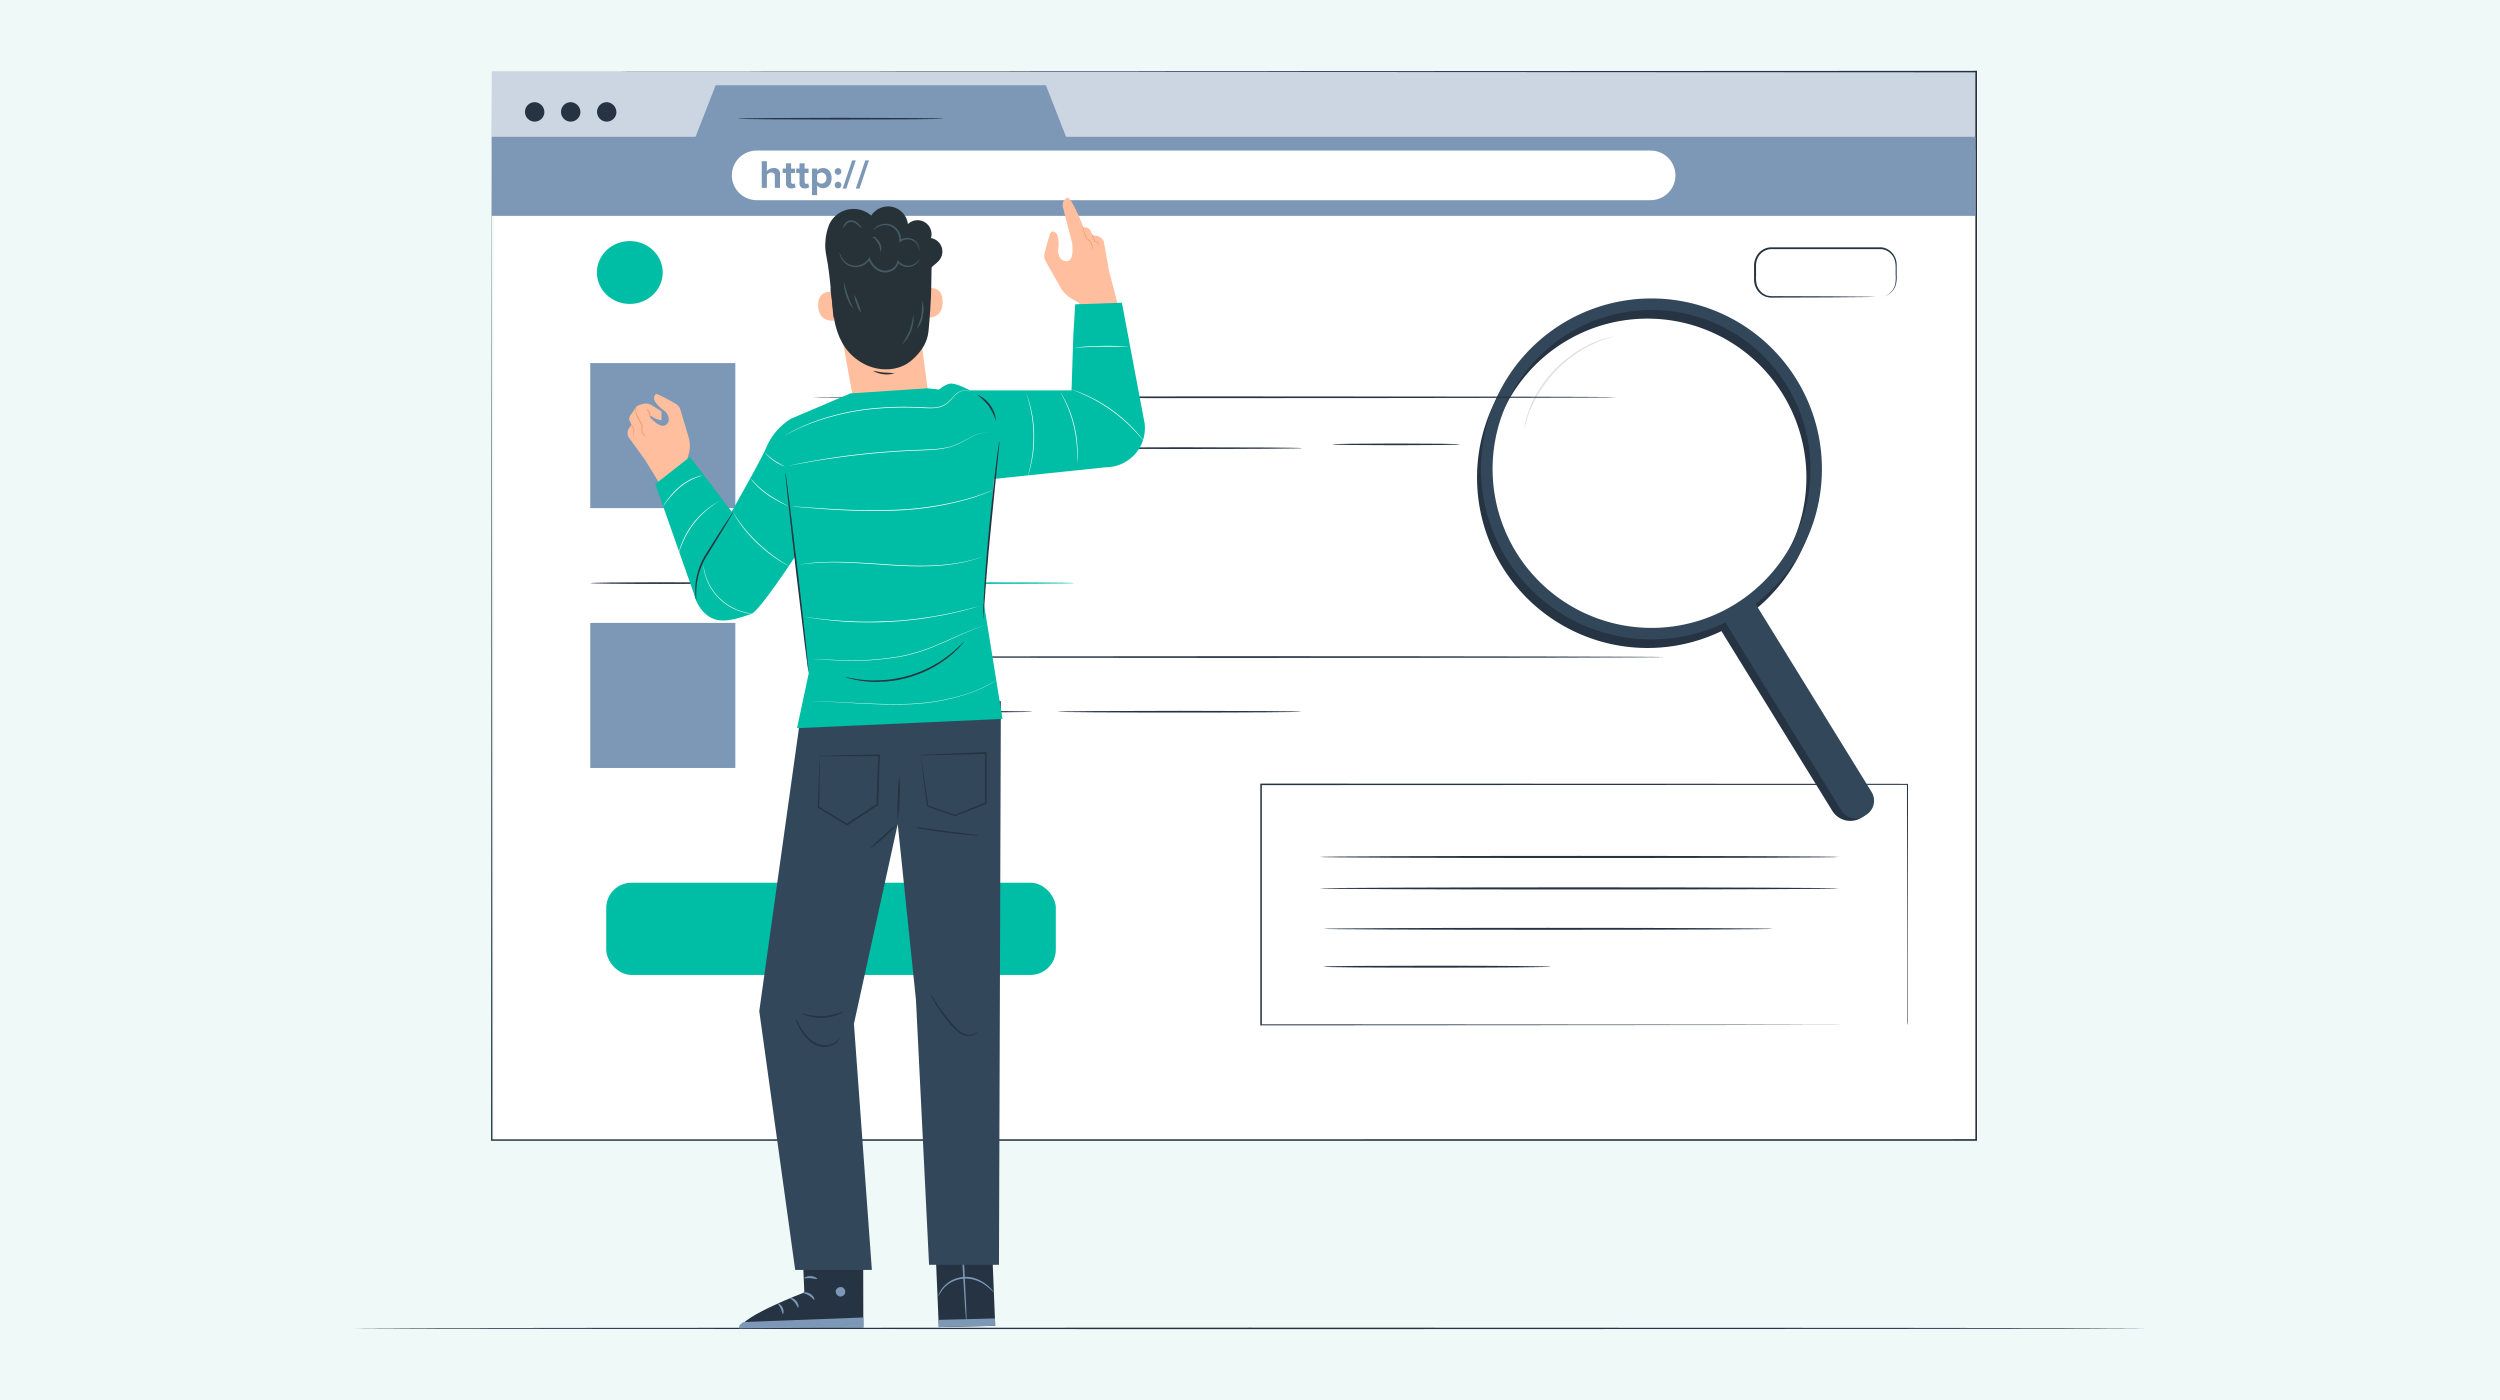<svg id="Layer_1" data-name="Layer 1" xmlns="http://www.w3.org/2000/svg" viewBox="0 0 750 420"><defs><style>.cls-1{fill:#eff9f8;}.cls-2{fill:#fff;}.cls-3{fill:#cbd6e2;}.cls-4{fill:#253342;}.cls-5{fill:#00bda5;}.cls-6{fill:#33475b;}.cls-7{fill:#e0e0e0;}.cls-8{fill:#7c98b6;}.cls-9{fill:#ffbe9d;}.cls-10{fill:#eb996e;}.cls-11{opacity:0.3;}.cls-12{fill:#263238;}.cls-13{fill:#455a64;}</style></defs><rect class="cls-1" width="750" height="420"/><rect class="cls-2" x="148.1" y="21.47" width="445.32" height="320.56"/><rect class="cls-3" x="147.54" y="21.47" width="445.32" height="23.69"/><path class="cls-4" d="M163.31,33.75a2.91,2.91,0,1,1-2.9-3.09,3,3,0,0,1,2.9,3.08Z"/><path class="cls-4" d="M174.12,33.75a2.91,2.91,0,1,1-2.91-3.09,3,3,0,0,1,2.91,3.07Z"/><path class="cls-4" d="M184.93,33.75A2.91,2.91,0,1,1,182,30.66a3,3,0,0,1,2.91,3.07Z"/><path class="cls-4" d="M564.05,89.14a4.49,4.49,0,0,0,1-.18,4.9,4.9,0,0,0,2.5-1.63,5.13,5.13,0,0,0,1-2,10.69,10.69,0,0,0,.16-2.71c-.13-1.93.43-4.4-1.22-6.27a4.53,4.53,0,0,0-3.1-1.61h-33a4.59,4.59,0,0,0-4.06,2.64,5.46,5.46,0,0,0-.51,2.54v2.72a10.08,10.08,0,0,0,.16,2.57,4.92,4.92,0,0,0,1.14,2.12A4.55,4.55,0,0,0,530,88.62a7,7,0,0,0,2.27.22l16.55.06,11.15.1,3,.06h0l-3,.06-11.15.1-16.55.06a7.11,7.11,0,0,1-2.43-.23,5.19,5.19,0,0,1-2.16-1.39,5.49,5.49,0,0,1-1.28-2.37,5.41,5.41,0,0,1-.18-1.39V80a5.91,5.91,0,0,1,.57-2.81,5.12,5.12,0,0,1,4.57-3H564.4A5,5,0,0,1,567.76,76,5.41,5.41,0,0,1,569,79.33v3.18a10,10,0,0,1-.21,2.78,5.06,5.06,0,0,1-1.09,2.06,4.74,4.74,0,0,1-2.64,1.59A3.19,3.19,0,0,1,564.05,89.14Z"/><rect class="cls-5" x="181.87" y="264.82" width="134.87" height="27.66" rx="7.58"/><path class="cls-4" d="M147.54,21.47l445.33-.22h.23v321h-.25l-445.33,0h-.2V342c.13-194.58.2-318.89.2-320.56,0,1.67.09,126,.21,320.56l-.21-.2,445.33-.05-.24.25V21.47l.22.23Z"/><path class="cls-4" d="M551.64,257.09c0,.18-34.89.32-77.9.32s-77.91-.14-77.91-.32,34.88-.32,77.91-.32S551.64,256.91,551.64,257.09Z"/><path class="cls-4" d="M551.64,266.53c0,.18-34.89.32-77.9.32s-77.91-.14-77.91-.32,34.88-.33,77.91-.33S551.64,266.35,551.64,266.53Z"/><path class="cls-4" d="M465.33,290c0,.17-15.3.3-34.15.3S397,290.21,397,290s15.28-.29,34.15-.29S465.33,289.88,465.33,290Z"/><path class="cls-4" d="M531.89,278.65c0,.16-30.19.29-67.43.29s-67.43-.13-67.43-.29,30.18-.3,67.43-.3S531.89,278.49,531.89,278.65Z"/><path class="cls-4" d="M572.16,307.51V288.22c0-12.41,0-30.44-.08-52.91l.16.15-193.92.08h0l.23-.23v72.2l-.22-.22,138.94.09,40.41.06h.09l-40.35.07-139.11.1h-.22V235.08h.24l193.92.07h.15v.16c0,22.5-.06,40.57-.08,53v17.94A3.78,3.78,0,0,1,572.16,307.51Z"/><ellipse class="cls-5" cx="188.94" cy="81.75" rx="9.87" ry="9.43"/><g id="freepik--Floor--inject-127"><path class="cls-4" d="M644.42,398.52c0,.12-120.62.23-269.42.23s-269.42-.11-269.42-.23,120.62-.23,269.42-.23S644.42,398.4,644.42,398.52Z"/></g><g id="freepik--magnifying-glass--inject-188"><path class="cls-4" d="M472.16,189.38A51.12,51.12,0,1,1,539,118.59h0a51.11,51.11,0,0,1-66.83,70.79Zm42.62-89.14a47.68,47.68,0,1,0,21.21,20,47.69,47.69,0,0,0-21.21-20Z"/><path class="cls-4" d="M558.44,245.32h0a6.37,6.37,0,0,1-8.75-2.07l-33.43-54.19a1.09,1.09,0,0,1,.35-1.5l7.13-4.4a1.1,1.1,0,0,1,1.49.33l35.16,52.83a6.37,6.37,0,0,1-1.69,8.84Z"/><path class="cls-6" d="M473.39,186.8A51.13,51.13,0,1,1,540.22,116h0a51.12,51.12,0,0,1-66.83,70.8ZM516,97.66a47.68,47.68,0,1,0,21.21,20A47.69,47.69,0,0,0,516,97.66Z"/><path class="cls-6" d="M516.92,185.49l9-5.53h0l35.55,57.62a5,5,0,0,1-1.63,6.89l-.52.32a5,5,0,0,1-6.88-1.63l-35.55-57.63h0Z"/><path class="cls-7" d="M457.27,128.54a9.51,9.51,0,0,1,.28-1.58,16.77,16.77,0,0,1,.47-1.82c.23-.8.5-1.59.8-2.37l.51-1.35c.19-.47.44-.93.67-1.43a34.65,34.65,0,0,1,1.67-3,40.16,40.16,0,0,1,4.9-6.28,40.79,40.79,0,0,1,6.14-5.06,34.5,34.5,0,0,1,3-1.75c.48-.25.94-.51,1.4-.72l1.34-.57c.77-.33,1.55-.61,2.34-.86a16.25,16.25,0,0,1,1.81-.52,14.13,14.13,0,0,1,1.57-.33,10.05,10.05,0,0,1-1.52.51,18.42,18.42,0,0,0-1.77.6c-.78.27-1.54.58-2.29.92l-1.31.59c-.46.21-.91.48-1.38.73-1,.49-1.92,1.13-2.95,1.77a41.56,41.56,0,0,0-6,5,42.63,42.63,0,0,0-4.87,6.17,30.26,30.26,0,0,0-1.69,3c-.23.48-.49.93-.69,1.39l-.56,1.33c-.38.83-.61,1.63-.86,2.32s-.39,1.19-.54,1.79A9.46,9.46,0,0,1,457.27,128.54Z"/></g><polygon class="cls-8" points="147.54 41.05 208.66 41.05 214.7 25.57 313.77 25.57 319.82 41.05 592.61 41.05 592.61 64.77 147.54 64.77 147.54 41.05"/><path class="cls-2" d="M495.19,60.05H227a7.45,7.45,0,0,1-7.44-7.44h0A7.44,7.44,0,0,1,227,45.17H495.19a7.44,7.44,0,0,1,7.44,7.44h0a7.45,7.45,0,0,1-7.44,7.44Z"/><path class="cls-4" d="M283,35.6c0,.15-13.8.26-30.82.26s-30.82-.11-30.82-.26,13.8-.26,30.82-.26S283,35.46,283,35.6Z"/><rect class="cls-8" x="177.08" y="108.92" width="43.52" height="43.52"/><path class="cls-4" d="M485,119.18c0,.14-54,.26-120.64.26s-120.65-.12-120.65-.26,54-.26,120.65-.26S485,119,485,119.18Z"/><path d="M309.75,135.56c0,.15-14.24.26-31.79.26s-31.8-.11-31.8-.26,14.23-.26,31.8-.26S309.75,135.42,309.75,135.56Z"/><path class="cls-4" d="M219,174.93c0,.14-9.38.26-20.94.26s-20.94-.12-20.94-.26,9.37-.26,20.94-.26S219,174.76,219,174.93Z"/><rect class="cls-8" x="177.08" y="186.87" width="43.52" height="43.52"/><path class="cls-4" d="M499.38,197.12c0,.15-57.23.26-127.81.26s-127.82-.11-127.82-.26,57.22-.26,127.82-.26S499.38,197,499.38,197.12Z"/><path class="cls-4" d="M309.75,213.51c0,.14-14.24.26-31.79.26s-31.8-.12-31.8-.26,14.23-.26,31.8-.26S309.75,213.37,309.75,213.51Z"/><path class="cls-5" d="M322.32,174.93c0,.14-17,.26-38,.26s-38-.12-38-.26,17-.26,38-.26S322.32,174.76,322.32,174.93Z"/><path class="cls-4" d="M390.77,134.44c0,.14-16.37.26-36.57.26s-36.58-.12-36.58-.26,16.38-.26,36.58-.26S390.77,134.29,390.77,134.44Z"/><path class="cls-4" d="M438,133.31c0,.15-8.57.26-19.13.26s-19.14-.11-19.14-.26,8.57-.26,19.14-.26S438,133.17,438,133.31Z"/><path class="cls-4" d="M390.42,213.51c0,.14-16.37.26-36.57.26s-36.57-.12-36.57-.26,16.37-.26,36.57-.26S390.42,213.37,390.42,213.51Z"/><g id="freepik--Character--inject-289"><path class="cls-9" d="M206.09,138.23l.6-2.36a9,9,0,0,0-.1-4.71l-2.47-8.24a3,3,0,0,0-1.42-1.79c-1.88-1.08-5.59-3.16-5.91-2.9-2.27,1.89,2.81,5.22,2.81,5.22s2,2.19.41,3.81c-1.77,1.84-5.08-2.2-5.08-2.2s.17-.42.33-.34a6.61,6.61,0,0,0,3.19,1.37v-2.68l-3-1.88a3,3,0,0,0-2.23-.4l-1,.23a2.62,2.62,0,0,0-1.64,1.11l-1,1.48-.42.57a1.91,1.91,0,0,0-.2,1.9l.48,1-.66.92a2.86,2.86,0,0,0-.33,2.64l5.07,7,7.5,12.25,8.12-8.72Z"/><path class="cls-10" d="M190.37,131a1.67,1.67,0,0,1-.27-.51,1.41,1.41,0,0,1,.24-1.3h0v-.06l-.08-.18a11.74,11.74,0,0,0-1.09-2,14.13,14.13,0,0,0,.91,2.07l.09.18v-.11a1.5,1.5,0,0,0-.22,1.47C190.12,130.89,190.36,131,190.37,131Z"/><path class="cls-10" d="M191,121.9a2.32,2.32,0,0,0-.16,1.4,11,11,0,0,0,1.37,3.23,3.76,3.76,0,0,1,.47.94,2.41,2.41,0,0,1,.06,1,2.57,2.57,0,0,0,.18,1.5,3.08,3.08,0,0,0,1,1,1.7,1.7,0,0,1-1.17-.92,2.47,2.47,0,0,1-.27-1.62,2.43,2.43,0,0,0-.07-.89,3.59,3.59,0,0,0-.45-.87,9.62,9.62,0,0,1-1.32-3.35C190.48,122.36,190.94,121.85,191,121.9Z"/><path class="cls-10" d="M195,124.94a6.16,6.16,0,0,0-.38-1.12c-.31-.58-.64-1-.57-1.08s.51.3.85.94S195.09,125,195,124.94Z"/><polygon class="cls-5" points="208.87 180.13 211.96 184.01 228.02 164.72 206.99 137.06 196.6 145.21 208.87 180.13"/><polygon class="cls-4" points="280.31 366.78 281.64 398.12 298.57 397.74 297.3 366.34 280.31 366.78"/><path class="cls-8" d="M289.94,396.75c.14,0-.12-6.87-.58-15.33s-1-15.31-1.1-15.3.12,6.87.59,15.33S289.81,396.76,289.94,396.75Z"/><polygon class="cls-8" points="281.55 395.96 298.48 395.53 298.57 397.74 281.64 398.12 281.55 395.96"/><path class="cls-8" d="M298.16,387.71a3.74,3.74,0,0,0-.46-.67,11,11,0,0,0-1.58-1.54,11.74,11.74,0,0,0-2.82-1.71,9,9,0,0,0-10.44,2.45,8.14,8.14,0,0,0-1.16,1.89,2.34,2.34,0,0,0-.23.78,19.4,19.4,0,0,1,1.66-2.44,9,9,0,0,1,6.22-2.89,10.27,10.27,0,0,1,6.54,2.21C297.36,386.87,298.09,387.77,298.16,387.71Z"/><g class="cls-11"><polygon points="297.66 375.27 297.8 378.73 280.83 379.03 280.72 376.43 297.66 375.27"/></g><path class="cls-4" d="M240.47,368.65l.83,19.08S222.19,395,222,398.52l37-.27-.06-29.78Z"/><path class="cls-8" d="M252.5,386.12a1.5,1.5,0,0,1,1.06,1.73,1.47,1.47,0,0,1-1.7,1.08,1.6,1.6,0,0,1-1.12-1.81,1.52,1.52,0,0,1,1.9-.92"/><path class="cls-8" d="M259,398.24v-3l-35.85,1.36s-1.66.73-1.46,1.9Z"/><path class="cls-8" d="M240.94,387.86c0,.18.92.25,1.82.83s1.39,1.34,1.55,1.27-.11-1.12-1.21-1.8S240.94,387.69,240.94,387.86Z"/><path class="cls-8" d="M237.06,389.5c0,.18.75.48,1.38,1.25s.81,1.58,1,1.57.29-1-.51-2S237.07,389.33,237.06,389.5Z"/><path class="cls-8" d="M234.87,394.2c.17,0,.42-.87-.06-1.87s-1.33-1.38-1.4-1.23.45.68.83,1.51S234.69,394.19,234.87,394.2Z"/><path class="cls-8" d="M241.26,383.46c.08.16.91-.1,1.94,0s1.84.38,1.93.22-.68-.8-1.9-.86S241.17,383.31,241.26,383.46Z"/><path class="cls-12" d="M240.57,379.35a3.46,3.46,0,0,0,1.86,0,8.69,8.69,0,0,0,1.95-.62,6.89,6.89,0,0,0,1.07-.58,2,2,0,0,0,.56-.44.76.76,0,0,0,.08-1,1,1,0,0,0-.8-.41,2.42,2.42,0,0,0-.7.1,7.29,7.29,0,0,0-1.16.41,6.72,6.72,0,0,0-1.71,1.14c-.86.81-1.15,1.49-1.09,1.53s.5-.52,1.37-1.18a7.8,7.8,0,0,1,1.66-1,6.94,6.94,0,0,1,1.07-.33c.4-.11.74-.12.84.06s0,.09,0,.21a2.15,2.15,0,0,1-.41.32,8.91,8.91,0,0,1-1,.57,10.36,10.36,0,0,1-1.8.71A12.56,12.56,0,0,0,240.57,379.35Z"/><path class="cls-12" d="M240.8,379.61a3,3,0,0,0,.48-1.81,5.63,5.63,0,0,0-.27-2,4.86,4.86,0,0,0-.48-1.13,1.53,1.53,0,0,0-1.2-.94.89.89,0,0,0-.78.53,2.73,2.73,0,0,0-.18.68,3.81,3.81,0,0,0,0,1.26,4.41,4.41,0,0,0,.81,1.93c.73,1,1.5,1.17,1.51,1.11a7.41,7.41,0,0,1-1.14-1.36A4.12,4.12,0,0,1,239,375c.06-.39.2-.71.35-.67a1.38,1.38,0,0,1,.66.6,6.08,6.08,0,0,1,.47,1,6.22,6.22,0,0,1,.38,1.86C240.94,378.9,240.71,379.58,240.8,379.61Z"/><path class="cls-9" d="M318.94,62.41l2.65,10.28s1,5.68-1.66,5.67c-2.34,0-2.57-3-2.57-3s1.17-6.22-1.89-5.87c-.43,0-1.55,4.34-2.09,6.52a3.29,3.29,0,0,0,.32,2.36l4.41,7.81a9.44,9.44,0,0,0,3.46,3.47l2.21,1.25.29,4.64,12.41.2L332.7,81.21l-1.58-8.83a3,3,0,0,0-2.22-1.65l-1.17-.17-.44-1.12a2,2,0,0,0-1.58-1.22l-.72-.09-1-2.51c-.34-.83-2.77-6.3-3.67-6.29C320.31,59.33,318.29,59.88,318.94,62.41Z"/><path class="cls-10" d="M327.8,74.86a7.3,7.3,0,0,0-.23-1.13,4.28,4.28,0,0,0-1.69-2.15,12.78,12.78,0,0,1-.93-2.69,3.57,3.57,0,0,1-.13-1.17s.08.44.27,1.13a17.43,17.43,0,0,0,1,2.6c.18.16.4.32.61.5a3.93,3.93,0,0,1,1.06,1.74,3.06,3.06,0,0,1,.12.85A.72.72,0,0,1,327.8,74.86Z"/><path class="cls-10" d="M329.69,73.81a1.37,1.37,0,0,0-.18-.56,1.43,1.43,0,0,0-1.15-.75h-.07v-.06l-.07-.19a13.67,13.67,0,0,1-.71-2.25,12.11,12.11,0,0,1,.9,2.17l.08.2-.09-.07a1.54,1.54,0,0,1,1.26.89C329.8,73.56,329.72,73.83,329.69,73.81Z"/><path class="cls-9" d="M256.63,123.54l22.51-.29-2.51-19.13s1.54-.33,1.64-8.67.49-22.5.49-22.5h0a29,29,0,0,0-29.12,3.66l-1.24,1Z"/><path class="cls-9" d="M251,87.79c-.14-.06-5.73-1.7-5.55,4s5.87,4.34,5.87,4.18S251,87.79,251,87.79Z"/><path class="cls-9" d="M277.79,86.6c.14-.07,5.22-1.44,5,4.26s-5.87,4.35-5.87,4.18S277.79,86.6,277.79,86.6Z"/><path class="cls-12" d="M249.17,87.12c.85,4.78.68,7.29,1.47,10.48,1.25,5,3.75,8.92,8.3,11.44s10.7,2.47,14.61-1c2.71-2.38,4.63-5.07,5-8.66s.81-9.94.83-13.54c0-6.51.49-12.73.49-12.73l-18.6-3.37-10.55,6.38Z"/><path class="cls-12" d="M268.35,112a8.4,8.4,0,0,1-6.38-.71c.06-.14,1.43.29,3.18.48A31.09,31.09,0,0,1,268.35,112Z"/><path class="cls-12" d="M250.07,95.27c-.55-4.89-.9-10.49-1.67-15.65-.28-1.94-1-4.73-.8-6.68a16.33,16.33,0,0,1,1.22-5.73,8.05,8.05,0,0,1,10.76-3.72,7.64,7.64,0,0,1,1.79,1.19,6,6,0,0,1,11,2.55,4.19,4.19,0,0,1,6.92,4.2,4.09,4.09,0,0,1,2.76,6.27c-.86,1.33-2.41,2.06-3.36,3.32a4.8,4.8,0,0,0-.29,5.15"/><path class="cls-13" d="M275.94,77.58a1.33,1.33,0,0,1-.21.54,3.58,3.58,0,0,1-1.08,1.21,3.88,3.88,0,0,1-2.42.77,4.12,4.12,0,0,1-3-1.4l.39-.1a3.84,3.84,0,0,1-2.48,2.85,4.45,4.45,0,0,1-4.19-.53,6.3,6.3,0,0,1-2.36-3.09H261a5.25,5.25,0,0,1-4.21,2.31,4.85,4.85,0,0,1-3.54-1.45A5,5,0,0,1,252,76.51a2,2,0,0,1-.1-.9,7.49,7.49,0,0,0,.27.85,5.35,5.35,0,0,0,1.34,2,4.58,4.58,0,0,0,3.3,1.24,4.81,4.81,0,0,0,3.8-2.14l.28-.43.17.48a6,6,0,0,0,2.18,2.83,4,4,0,0,0,3.72.49,3.46,3.46,0,0,0,2.22-2.46l.09-.47.3.36a3.8,3.8,0,0,0,2.66,1.32,3.72,3.72,0,0,0,2.25-.61A5.31,5.31,0,0,0,275.94,77.58Z"/><path class="cls-13" d="M275.85,75.32a4.85,4.85,0,0,0-.79-2.07,3.35,3.35,0,0,0-2-1.32,3.51,3.51,0,0,0-2.83.55l-.45.32v-.56a4,4,0,0,0-.19-1.64,4.45,4.45,0,0,0-2.28-2.66,4.39,4.39,0,0,0-2.9-.25A6.39,6.39,0,0,0,262,69.05a1.8,1.8,0,0,1,.46-.63,4.65,4.65,0,0,1,5.06-.91,4.79,4.79,0,0,1,2.58,2.94,4.58,4.58,0,0,1,.2,1.84l-.4-.23a4,4,0,0,1,3.25-.56,3.64,3.64,0,0,1,2.68,3.2C275.94,75.12,275.88,75.33,275.85,75.32Z"/><path class="cls-13" d="M264,75.49c-.07,0,0-.32,0-.78a3.67,3.67,0,0,0-.58-1.69c-.37-.59-.82-1.19-1.07-1.51a.53.53,0,0,0-.6-.11.32.32,0,0,1,.12-.23.64.64,0,0,1,.7,0,4.44,4.44,0,0,1,.65.65,6.88,6.88,0,0,1,.65.88,3.08,3.08,0,0,1,.5,2C264.28,75.26,264.05,75.52,264,75.49Z"/><path class="cls-13" d="M252.94,68.32c-.06,0,0-.44.35-1a2.75,2.75,0,0,1,.84-.89,2.19,2.19,0,0,1,1.51-.33,3.57,3.57,0,0,1,2.26,1.41c.42.53.61.89.56.94s-.36-.24-.83-.68a3.8,3.8,0,0,0-2-1.15,2.15,2.15,0,0,0-2,.92C253.22,68,253,68.35,252.94,68.32Z"/><path class="cls-13" d="M255.86,92.5a12.83,12.83,0,0,1-2.65-7.72c.15,0,.45,1.79,1.18,3.91S256,92.42,255.86,92.5Z"/><path class="cls-13" d="M258.36,93.86A6.9,6.9,0,0,1,257,91.27a7.18,7.18,0,0,1-.68-2.85,10.42,10.42,0,0,1,1.17,2.67A10.8,10.8,0,0,1,258.36,93.86Z"/><path class="cls-13" d="M274,94.25a10.89,10.89,0,0,1-3.47,9.19,31.38,31.38,0,0,0,2.39-4.32A29,29,0,0,0,274,94.25Z"/><path class="cls-13" d="M276.52,90.12a7.22,7.22,0,0,1,.36,4.52A7.14,7.14,0,0,1,275,98.73a24.91,24.91,0,0,0,1.42-4.19A25.14,25.14,0,0,0,276.52,90.12Z"/><polyline class="cls-6" points="269.32 247.22 274.79 299.98 278.72 379.44 299.69 379.44 300.26 210.32 240.22 214.61 227.78 303.34 238.56 380.99 261.56 380.99 256.18 307.15 269.32 247.22"/><path class="cls-4" d="M269.32,247.22a63.75,63.75,0,0,1-8.51,7.66,32.8,32.8,0,0,1,4.08-4A31.67,31.67,0,0,1,269.32,247.22Z"/><path class="cls-4" d="M269.26,246.12a61.14,61.14,0,0,1,.11-6.77,58.67,58.67,0,0,1,.39-6.76,35.72,35.72,0,0,1,.13,6.78A34.83,34.83,0,0,1,269.26,246.12Z"/><path class="cls-4" d="M276.19,226.47h.34l1-.06,4-.19,14.22-.6H296v15.47l-.17.06-9.25,3.71h-.17L278.23,242h-.13v-.13c-.6-4.61-1.1-8.45-1.45-11.2-.16-1.28-.28-2.31-.38-3.08,0-.33-.08-.67-.1-1a1.63,1.63,0,0,1,.07.3,5.51,5.51,0,0,0,.14.83c.12.78.28,1.82.49,3.12.41,2.71,1,6.48,1.66,11l-.14-.17,8.19,2.78h-.17l9.24-3.73-.16.24v-15l.24.23-14.06.35-4,.07h-1.48Z"/><path class="cls-4" d="M245.94,226.73a.81.81,0,0,1,.31,0l.93,0,3.6-.11,13-.3h.16v.24c-.14,4.38-.3,9.43-.47,14.8v.14l-.11.07-1.5,1-7.6,5-.14.09-.13-.09-8.56-5.21-.11-.07v-.12c.16-4.6.3-8.43.39-11.18.06-1.28.1-2.31.14-3.08,0-.34,0-.67.07-1a.76.76,0,0,1,0,.3v4c0,2.71-.1,6.5-.17,11l-.1-.19,8.6,5.15h-.31l7.59-5,1.51-1-.12.2c.19-5.37.38-10.42.54-14.8l.23.24-12.83.07h-4.62Z"/><path class="cls-4" d="M293.78,250.63a15,15,0,0,1-2.84-.09c-1.75-.13-4.17-.37-6.82-.71s-5.05-.73-6.77-1a13.91,13.91,0,0,1-2.77-.64,14.81,14.81,0,0,1,2.82.27l6.79.9,6.78.86A16.56,16.56,0,0,1,293.78,250.63Z"/><path class="cls-4" d="M293.29,309.44a1.53,1.53,0,0,1-.49.67,3.35,3.35,0,0,1-2.15.73,5.07,5.07,0,0,1-3.13-1.2,21.7,21.7,0,0,1-2.86-2.89,40.6,40.6,0,0,1-4.24-6,13,13,0,0,1-1.33-2.73,29.68,29.68,0,0,1,1.64,2.54,53.66,53.66,0,0,0,4.33,5.83,23.23,23.23,0,0,0,2.76,2.85,4.85,4.85,0,0,0,2.84,1.21,3.34,3.34,0,0,0,2-.52C293.09,309.66,293.25,309.42,293.29,309.44Z"/><path class="cls-4" d="M251.88,311.3a1.42,1.42,0,0,1-.28.67,4.55,4.55,0,0,1-1.45,1.38,5.49,5.49,0,0,1-2.88.75,6.68,6.68,0,0,1-3.46-1.1,12.28,12.28,0,0,1-4.17-5,11,11,0,0,1-1-2.47,17.16,17.16,0,0,1,1.36,2.3,13.22,13.22,0,0,0,4.12,4.7,6.55,6.55,0,0,0,3.2,1.06A5.55,5.55,0,0,0,250,313,6,6,0,0,0,251.88,311.3Z"/><path class="cls-4" d="M253.22,303.34a5.16,5.16,0,0,1-1.73,1,13.72,13.72,0,0,1-9.47.39,5.25,5.25,0,0,1-1.8-.86,21.42,21.42,0,0,0,6.55,1A22,22,0,0,0,253.22,303.34Z"/><path class="cls-5" d="M321.46,117.12H290.94s-4.16-2.39-6.17-2a8,8,0,0,0-3.75,2.55l4.05,33.68L295,144l36.86-3.83a11.78,11.78,0,0,0,8.42-3.69h0a11.74,11.74,0,0,0,3.11-9.43l-6.82-36.23-14,.47L322,100.5Z"/><path class="cls-5" d="M237.3,125.61a18.79,18.79,0,0,0-7.38,8.58c-1.79,4.28-14,25.66-20.38,36.84a10.59,10.59,0,0,0,1.53,12.57h0c3.9,4.07,8.56,2.48,14.25.63,2.55-.83,14-18.44,14-18.44Z"/><polygon class="cls-5" points="242.62 202 235.61 141.69 237.3 125.61 255.14 118.01 278.26 116.49 300.26 118.92 295.12 180.78 300.75 215.67 239.11 218.45 242.62 202"/><path class="cls-4" d="M242.59,201.74c-.15,0-1.82-13.41-3.75-30s-3.37-30-3.23-30.06,1.82,13.42,3.75,30S242.73,201.72,242.59,201.74Z"/><path class="cls-4" d="M299.81,132.45a1.69,1.69,0,0,1,0,.55c0,.41-.09.92-.14,1.54-.15,1.42-.34,3.35-.58,5.69-.49,4.87-1.15,11.47-1.88,18.77s-1.27,14-1.63,18.78c-.17,2.35-.31,4.28-.41,5.7-.05.63-.09,1.14-.12,1.55a2.52,2.52,0,0,1-.08.54,2.44,2.44,0,0,1,0-.54v-1.56c0-1.35.12-3.3.24-5.71.27-4.82.78-11.48,1.48-18.81s1.45-14,2-18.76c.3-2.4.55-4.33.75-5.67.09-.62.17-1.13.23-1.54A2.44,2.44,0,0,1,299.81,132.45Z"/><path class="cls-4" d="M289.21,192.5a10.33,10.33,0,0,1-1,1.19A14,14,0,0,1,287,195c-.52.48-1.08,1.06-1.78,1.6a24.81,24.81,0,0,1-2.32,1.76,30.58,30.58,0,0,1-2.83,1.78,35.26,35.26,0,0,1-14.58,4.35c-1.18,0-2.3.13-3.34.07a28.45,28.45,0,0,1-2.91-.2c-.88-.07-1.67-.25-2.37-.37a15.47,15.47,0,0,1-1.76-.41,8.63,8.63,0,0,1-1.47-.46c0-.12,2.13.54,5.64.87a25.06,25.06,0,0,0,2.87.13c1,0,2.14-.05,3.3-.11a36.6,36.6,0,0,0,14.39-4.29c1-.59,2-1.11,2.82-1.71s1.63-1.15,2.32-1.69C287.72,194.12,289.12,192.42,289.21,192.5Z"/><path class="cls-4" d="M293.07,118.35a9.51,9.51,0,0,1,5.77,8,20.37,20.37,0,0,0-2.19-4.5A20.45,20.45,0,0,0,293.07,118.35Z"/><path class="cls-2" d="M290.94,117.67a2.29,2.29,0,0,0-.5-.3,2.56,2.56,0,0,0-1.66-.11,4.66,4.66,0,0,0-2.28,1.36,24.36,24.36,0,0,1-2.52,2.56,7.35,7.35,0,0,1-4.14,1.27c-1.57.08-3.24-.08-5-.13a99,99,0,0,0-11.42.25,73,73,0,0,0-20.2,4.46,61.31,61.31,0,0,0-5.75,2.55l-1.51.8c-.35.18-.54.26-.54.26s.17-.11.52-.3l1.49-.83a61.54,61.54,0,0,1,5.73-2.62,71.84,71.84,0,0,1,20.24-4.53,95,95,0,0,1,11.44-.24c1.76,0,3.43.22,5,.15a7.34,7.34,0,0,0,4.07-1.22,27.24,27.24,0,0,0,2.52-2.52,4.56,4.56,0,0,1,2.34-1.35,2.52,2.52,0,0,1,1.69.14A1.38,1.38,0,0,1,290.94,117.67Z"/><path class="cls-2" d="M297.86,130a4.65,4.65,0,0,0-.62-.14,6.84,6.84,0,0,0-1.81-.06,9.81,9.81,0,0,0-2.76.74,31.88,31.88,0,0,0-3.39,1.74,19.07,19.07,0,0,1-4.25,1.83,27.48,27.48,0,0,1-5.26.85c-3.74.23-7.85.29-12.15.62-8.62.6-16.37,1.64-22,2.55-2.8.45-5,.87-6.6,1.16l-1.79.33-.63.11.62-.15,1.78-.37c1.55-.31,3.8-.76,6.59-1.22a216,216,0,0,1,22-2.61c4.31-.34,8.43-.39,12.16-.61A27.83,27.83,0,0,0,285,134a18.54,18.54,0,0,0,4.23-1.79,32.16,32.16,0,0,1,3.42-1.72,10.11,10.11,0,0,1,2.8-.71,5.84,5.84,0,0,1,1.82.1A2.21,2.21,0,0,1,297.86,130Z"/><path class="cls-2" d="M298,147s-.78.37-2.22.93a63.66,63.66,0,0,1-6.21,2.07,92.85,92.85,0,0,1-21.35,3.19,199.64,199.64,0,0,1-21.6-.51l-6.54-.51-1.77-.16a2.24,2.24,0,0,1-.62-.07h.62l1.78.12,6.54.44a210,210,0,0,0,21.58.45,95.38,95.38,0,0,0,21.32-3.12c2.66-.74,4.78-1.46,6.23-2,.72-.26,1.28-.5,1.66-.64Z"/><path class="cls-2" d="M295.67,166.66s-.73.32-2.08.78a42,42,0,0,1-5.86,1.5,59.41,59.41,0,0,1-8.93.91c-3.38.12-7.1,0-11-.22-7.78-.52-14.82-1.07-19.92-.89-2.55.07-4.61.24-6,.4-.71.07-1.26.16-1.63.2l-.57.07a51.67,51.67,0,0,1,8.22-.81c5.12-.22,12.17.31,20,.82,3.88.23,7.59.35,11,.24a61.79,61.79,0,0,0,8.91-.86,43.71,43.71,0,0,0,5.87-1.44c.68-.2,1.19-.41,1.55-.52Z"/><path class="cls-2" d="M293.77,181.85s-2.83.93-7.5,2c-2.34.55-5.15,1.09-8.29,1.57s-6.6.85-10.26,1.09-7.15.23-10.32.16-6-.3-8.41-.56c-4.77-.5-7.69-1.09-7.69-1.09l.54.06,1.53.22c1.32.2,3.25.43,5.63.66s5.24.42,8.41.51,6.65,0,10.3-.17,7.11-.62,10.25-1.07,5.94-1,8.27-1.52,4.23-1,5.52-1.34l1.49-.39Z"/><path class="cls-2" d="M295.88,187.4l-.52.2-1.5.54c-1.31.48-3.17,1.24-5.44,2.24s-5,2.26-8,3.51A52,52,0,0,1,270.2,197a85.56,85.56,0,0,1-19.38,1.1c-2.48-.1-4.49-.23-5.88-.32l-1.59-.12h0l1.6.08,5.88.25a86.3,86.3,0,0,0,19.33-1.13,53,53,0,0,0,10.19-3.09c3-1.24,5.72-2.49,8-3.47s4.16-1.73,5.47-2.19Z"/><path class="cls-2" d="M299,204s-.68.46-2,1.21a40.6,40.6,0,0,1-5.77,2.64,63.81,63.81,0,0,1-20.59,3.48c-8.19.15-15.59-.5-20.94-.73-2.68-.13-4.84-.2-6.34-.24h0c1.5,0,3.67.06,6.35.18,5.35.18,12.75.81,20.92.66a64.69,64.69,0,0,0,20.55-3.41,41.45,41.45,0,0,0,5.75-2.63c.67-.33,1.16-.66,1.51-.84A6.32,6.32,0,0,0,299,204Z"/><path class="cls-2" d="M308.33,142.9a1.84,1.84,0,0,1,.05-.25c.06-.22.12-.46.19-.71.17-.62.39-1.51.63-2.63a40.39,40.39,0,0,0-.27-17.64c-.26-1.11-.51-2-.7-2.61l-.22-.7-.07-.24a.64.64,0,0,1,.1.24c.08.21.16.44.25.69.22.6.49,1.48.77,2.59a37.87,37.87,0,0,1,.27,17.71c-.25,1.12-.49,2-.69,2.62-.09.25-.16.48-.23.7A1,1,0,0,1,308.33,142.9Z"/><path class="cls-2" d="M323.14,139.28a.89.89,0,0,1,0-.23V136a37.2,37.2,0,0,0-3.49-15.31c-.43-.91-.81-1.65-1.08-2.14l-.31-.58q-.11-.19-.09-.21a1.27,1.27,0,0,1,.13.19l.34.56c.3.48.69,1.21,1.14,2.12a34.7,34.7,0,0,1,3.5,15.37,21.41,21.41,0,0,1-.1,2.4l-.07.66A.83.83,0,0,1,323.14,139.28Z"/><path class="cls-2" d="M343.15,132.33a2,2,0,0,1-.19-.2l-.51-.59c-.43-.53-1.08-1.27-1.91-2.15a48.23,48.23,0,0,0-15.34-11c-1.11-.5-2-.88-2.66-1.12l-.73-.28a1.42,1.42,0,0,1-.25-.12.77.77,0,0,1,.27.08l.74.25c.65.21,1.57.57,2.69,1.06a45.5,45.5,0,0,1,15.39,11c.81.9,1.45,1.65,1.86,2.2.18.22.34.43.48.62A1.23,1.23,0,0,1,343.15,132.33Z"/><path class="cls-2" d="M338.61,104a3.42,3.42,0,0,1-.64,0h-7.45c-2.24,0-4.25.12-5.71.2l-1.73.09h-.64a3.52,3.52,0,0,1,.64-.09c.4,0,1-.1,1.72-.16,1.46-.11,3.49-.22,5.72-.26s4.26,0,5.72.06l1.74.1A3.28,3.28,0,0,1,338.61,104Z"/><path class="cls-2" d="M225.32,143.69a2.34,2.34,0,0,1,.38.39c.22.27.57.64,1,1.09a26.49,26.49,0,0,0,3.74,3.11,47,47,0,0,0,4.18,2.54l1.3.71a2.43,2.43,0,0,1,.47.28,2.41,2.41,0,0,1-.5-.21c-.32-.14-.78-.36-1.34-.65a39.05,39.05,0,0,1-4.23-2.49,23.64,23.64,0,0,1-3.73-3.19,13.59,13.59,0,0,1-1-1.14A4,4,0,0,1,225.32,143.69Z"/><path class="cls-2" d="M229.54,135.68a5.51,5.51,0,0,0,.7.81,17.88,17.88,0,0,0,2,1.59c.72.48,1.45.93,2.21,1.34a7,7,0,0,1,1,.51,11.62,11.62,0,0,1-3.27-1.67,12.22,12.22,0,0,1-2-1.67A2.6,2.6,0,0,1,229.54,135.68Z"/><path class="cls-2" d="M236.65,169.8a.47.47,0,0,1-.22-.09l-.61-.32c-.52-.28-1.27-.71-2.16-1.29a45.7,45.7,0,0,1-6.52-5.17,42.29,42.29,0,0,1-5.43-6.29,24.77,24.77,0,0,1-1.34-2.14l-.33-.6c-.08-.14-.11-.21-.1-.22l.13.2.37.58c.3.51.77,1.23,1.39,2.09a46.23,46.23,0,0,0,5.46,6.23,48.69,48.69,0,0,0,6.45,5.19c.88.6,1.61,1.05,2.12,1.35l.59.35Z"/><path class="cls-4" d="M208.87,180.12a5,5,0,0,1-.19-1.15,19.63,19.63,0,0,1-.07-3.16,20.56,20.56,0,0,1,3.32-9.83c2.15-3.44,4.12-6.54,5.57-8.77l1.74-2.62a5.8,5.8,0,0,1,.7-.93,4.36,4.36,0,0,1-.53,1l-1.6,2.71c-1.37,2.28-3.29,5.4-5.43,8.84a21.25,21.25,0,0,0-3.4,9.59C208.75,178.48,208.94,180.12,208.87,180.12Z"/><path class="cls-2" d="M226.37,184.18a13.12,13.12,0,0,1-3.46-.52,16.26,16.26,0,0,1-11.45-11.45,13.39,13.39,0,0,1-.51-3.45,1,1,0,0,1,0,.24,2.26,2.26,0,0,0,.09.69,18.85,18.85,0,0,0,.53,2.48,16.39,16.39,0,0,0,11.37,11.35,17.8,17.8,0,0,0,2.49.53,3.31,3.31,0,0,1,.69.09Z"/><path class="cls-2" d="M216.33,150a.57.57,0,0,1-.18.12l-.52.32q-1,.57-1.86,1.23a26.52,26.52,0,0,0-9.08,11.41c-.36.87-.63,1.58-.78,2.09-.07.2-.14.39-.2.58s-.07.19-.08.19a.74.74,0,0,1,0-.21c.05-.18.1-.38.16-.59a19.64,19.64,0,0,1,.73-2.12,24.79,24.79,0,0,1,9.12-11.39,17.83,17.83,0,0,1,1.91-1.18l.54-.28C216.26,150.06,216.32,150,216.33,150Z"/><path class="cls-2" d="M210.72,142.64l-.57.2c-.37.11-.9.3-1.54.56a17.93,17.93,0,0,0-4.59,2.78,25.9,25.9,0,0,0-3.72,3.9c-.43.54-.77,1-1,1.3a4.12,4.12,0,0,1-.38.47,4.46,4.46,0,0,1,.31-.52c.21-.32.53-.79.94-1.34a23.08,23.08,0,0,1,3.71-4,16.45,16.45,0,0,1,4.67-2.76,15,15,0,0,1,1.57-.5A3.11,3.11,0,0,1,210.72,142.64Z"/></g><path class="cls-8" d="M232.45,56.35V52.82a.93.93,0,0,0-1.06-1.06,1.67,1.67,0,0,0-1.32.68v3.91h-1.54v-8h1.54V51.3a2.69,2.69,0,0,1,2-.89A1.67,1.67,0,0,1,234,52.23v4.12Z"/><path class="cls-8" d="M235.8,54.9v-3h-1V50.55h1V49h1.53v1.58h1.17v1.33h-1.17v2.61c0,.37.19.64.52.64a.79.79,0,0,0,.53-.17l.33,1.16a1.93,1.93,0,0,1-1.28.37A1.44,1.44,0,0,1,235.8,54.9Z"/><path class="cls-8" d="M239.86,54.9v-3h-1V50.55h1V49h1.52v1.58h1.18v1.33h-1.18v2.61c0,.37.19.64.53.64a.81.81,0,0,0,.53-.17l.32,1.16a1.89,1.89,0,0,1-1.27.37A1.44,1.44,0,0,1,239.86,54.9Z"/><path class="cls-8" d="M245.13,55.6v2.95H243.6v-8h1.53v.74a2.22,2.22,0,0,1,1.78-.88c1.49,0,2.57,1.1,2.57,3s-1.08,3.05-2.57,3.05A2.22,2.22,0,0,1,245.13,55.6Zm2.78-2.16a1.51,1.51,0,0,0-1.48-1.68,1.68,1.68,0,0,0-1.3.66v2a1.71,1.71,0,0,0,1.3.67A1.51,1.51,0,0,0,247.91,53.44Z"/><path class="cls-8" d="M250.41,51.44a1,1,0,1,1,1,1A1,1,0,0,1,250.41,51.44Zm0,4.07a1,1,0,1,1,1,1A1,1,0,0,1,250.41,55.51Z"/><path class="cls-8" d="M252.8,56.59l2.84-8.48h1.1l-2.84,8.48Z"/><path class="cls-8" d="M256.74,56.59l2.85-8.48h1.1l-2.84,8.48Z"/></svg>